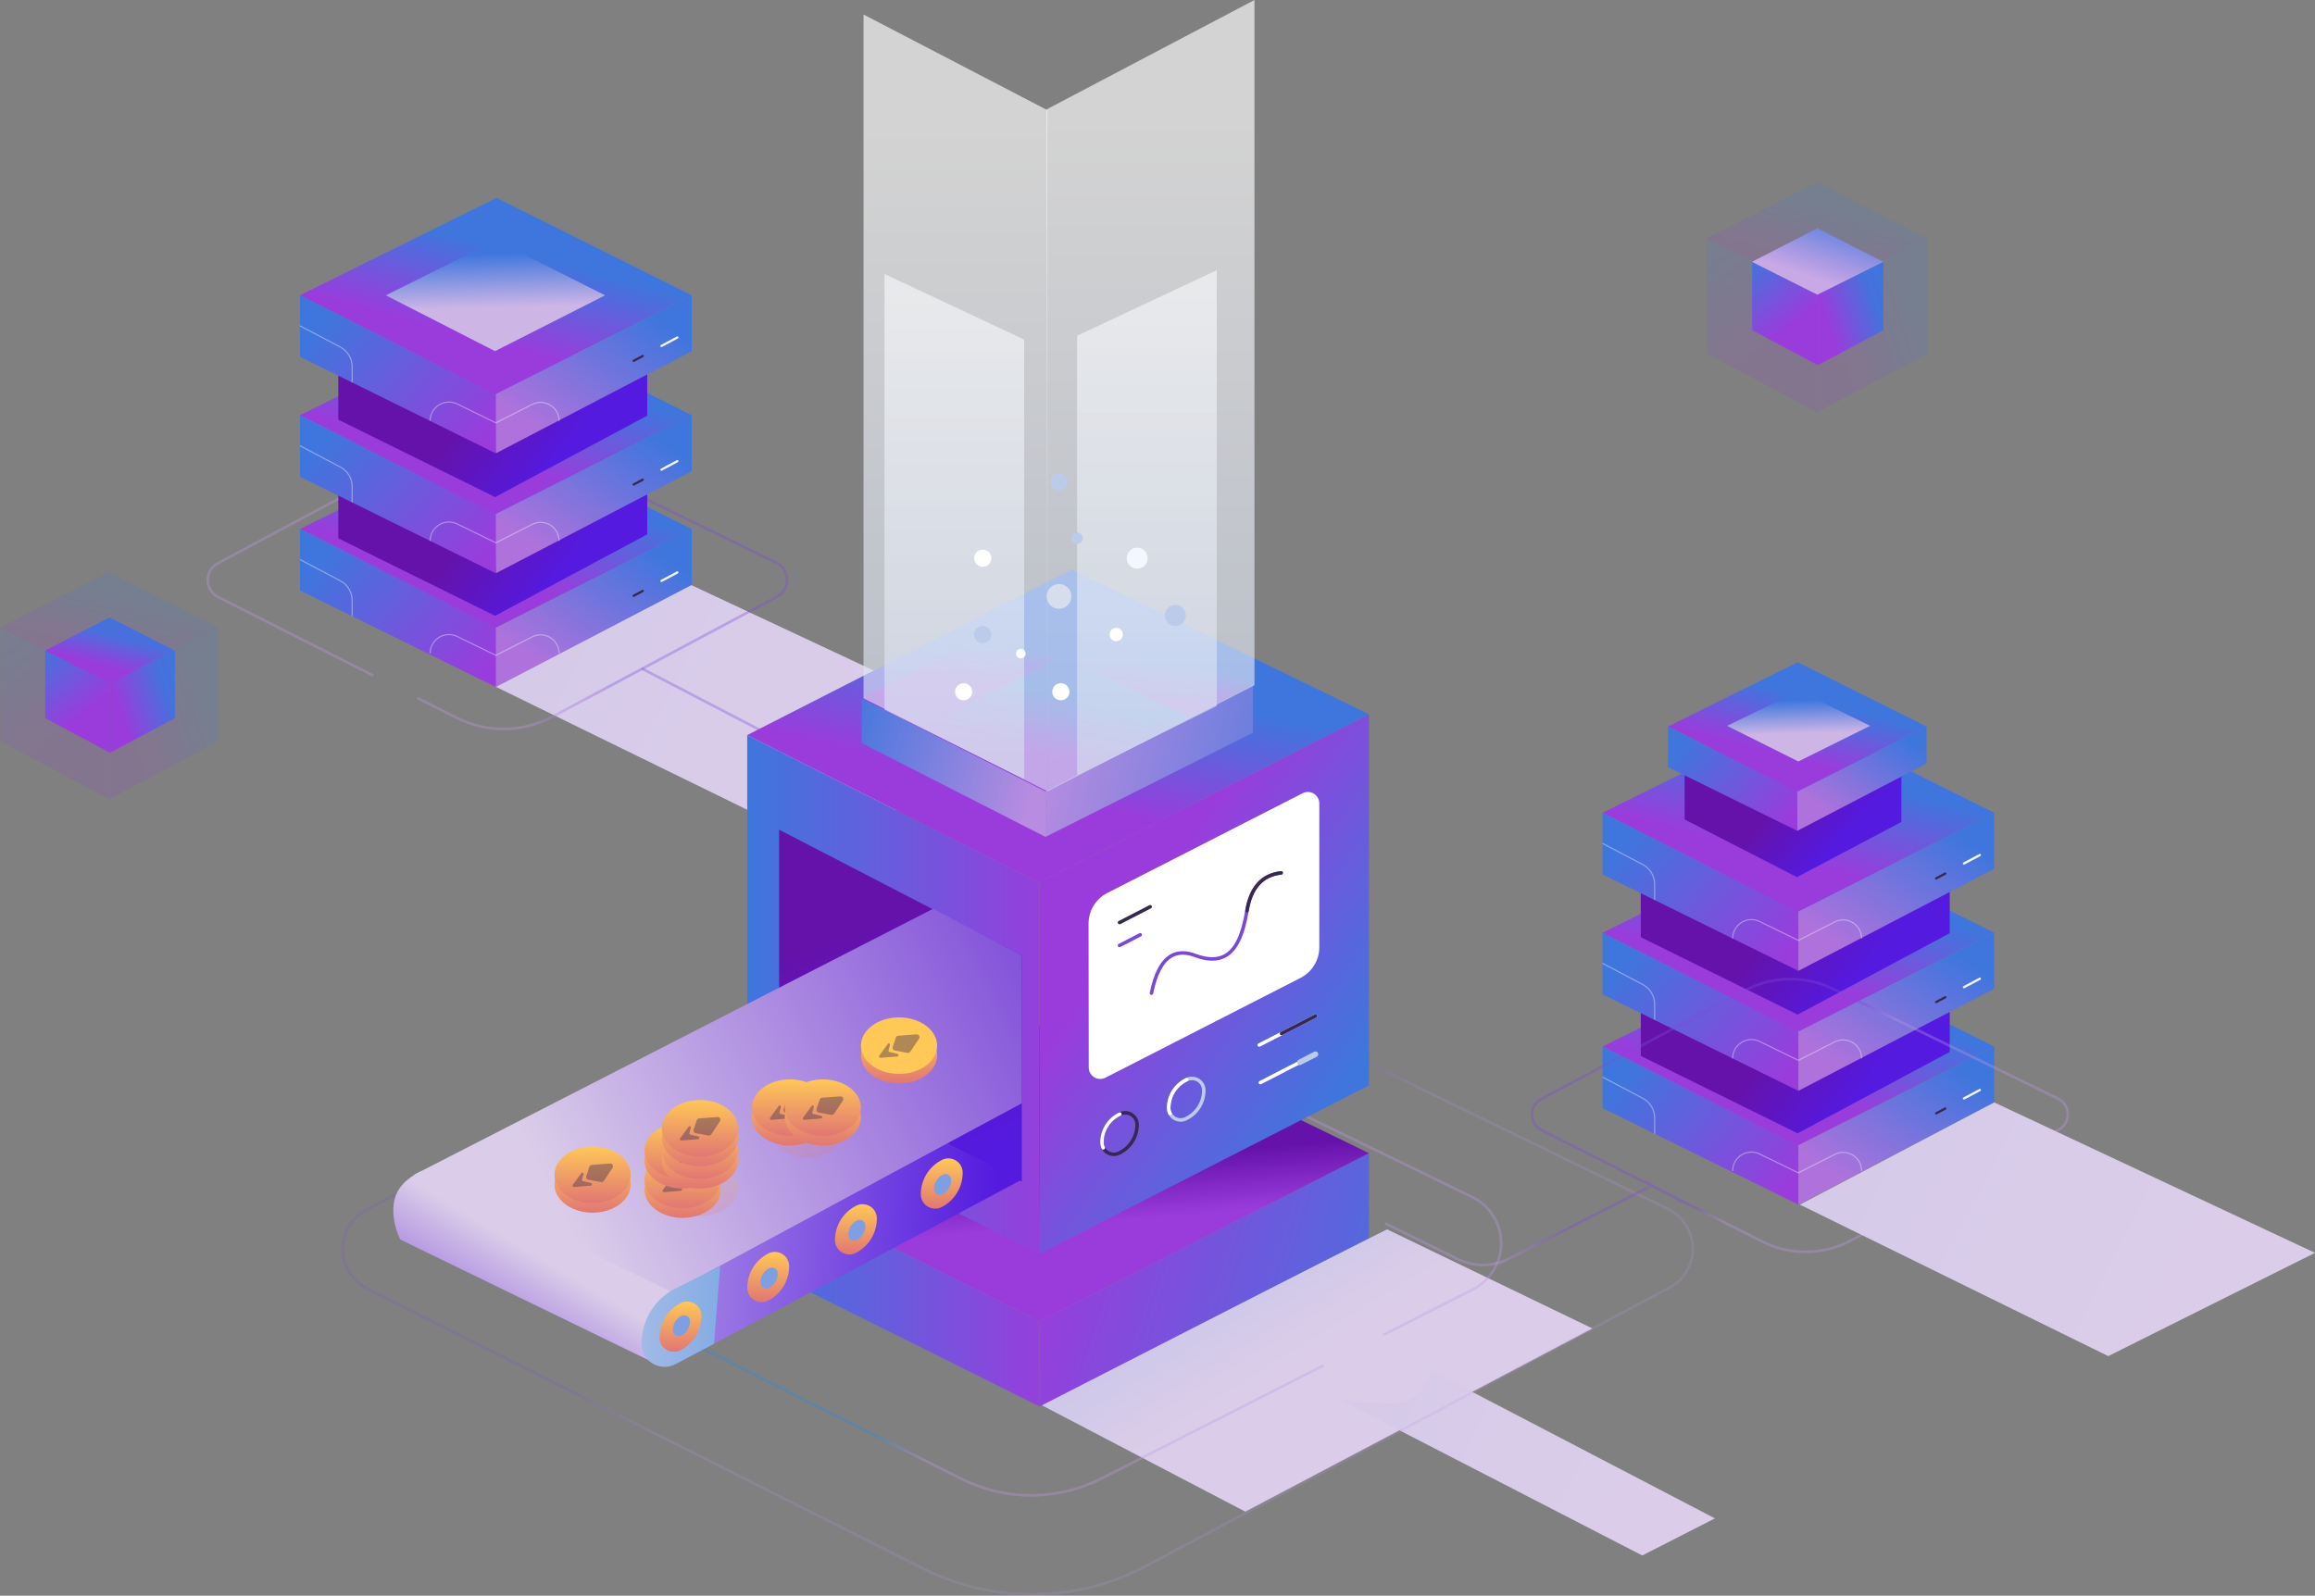 <svg width="541" height="373" viewBox="0 0 541 373" fill="none" xmlns="http://www.w3.org/2000/svg">
<rect x="0" y="0" width="541" height="373" fill="#808080" stroke="none"/>
<g clip-path="url(#clip0_1690_86527)">
<path d="M115.562 160.391L192.37 197.972L240.686 173.838L160.984 136.504L115.562 160.391Z" fill="url(#paint0_linear_1690_86527)"/>
<g opacity="0.34">
<path d="M117.663 170.708C113.862 170.708 110.061 169.827 106.579 168.064L97.682 163.558C97.531 163.482 97.47 163.296 97.548 163.145C97.623 162.994 97.809 162.933 97.96 163.01L106.856 167.516C113.813 171.039 122.073 170.947 128.95 167.269L181.422 139.215C182.196 138.801 182.808 138.163 183.192 137.37C184.184 135.317 183.331 132.834 181.292 131.835L124.384 104C117.498 100.633 109.351 100.78 102.59 104.393L51.047 131.939C50.289 132.344 49.687 132.965 49.301 133.733C48.281 135.772 49.099 138.267 51.126 139.293L87.186 157.553C87.337 157.628 87.398 157.814 87.32 157.965C87.245 158.117 87.059 158.178 86.908 158.1L50.849 139.841C48.522 138.662 47.58 135.799 48.752 133.459C49.195 132.575 49.887 131.864 50.757 131.398L102.3 103.851C109.235 100.145 117.59 99.995 124.651 103.449L181.559 131.283C183.903 132.43 184.883 135.28 183.743 137.636C183.302 138.547 182.6 139.279 181.71 139.755L129.238 167.808C125.629 169.737 121.648 170.706 117.666 170.706L117.663 170.708Z" fill="url(#paint1_linear_1690_86527)"/>
</g>
<path d="M70.106 123.653L116.035 100.876L161.652 123.653L115.692 146.839L70.106 123.653Z" fill="url(#paint2_linear_1690_86527)"/>
<path d="M115.691 146.839L115.879 160.603L161.651 136.737V123.653L115.691 146.839Z" fill="url(#paint3_linear_1690_86527)"/>
<path d="M70.106 123.653V138.036L115.88 160.603V146.839L70.106 123.653Z" fill="url(#paint4_linear_1690_86527)"/>
<g opacity="0.4">
<path d="M82.429 144.027H82.164V140.361C82.164 138.473 81.127 136.755 79.459 135.874L70.044 130.911L70.166 130.676L79.581 135.639C81.337 136.565 82.427 138.373 82.427 140.359V144.025L82.429 144.027Z" fill="#F5F5FF"/>
</g>
<path d="M79.059 125.844L115.7 143.948L151.255 124.912V114.753L115.906 133.278L79.059 115.059V125.844Z" fill="url(#paint5_linear_1690_86527)"/>
<path d="M70.106 97.059L116.035 74.282L161.652 97.059L115.692 120.245L70.106 97.059Z" fill="url(#paint6_linear_1690_86527)"/>
<path d="M115.691 120.246L115.879 134.01L161.651 110.143V97.06L115.691 120.246Z" fill="url(#paint7_linear_1690_86527)"/>
<path d="M154.581 110.039C154.487 110.039 154.395 109.988 154.348 109.898C154.279 109.77 154.327 109.608 154.458 109.541L158.165 107.565C158.294 107.495 158.455 107.544 158.523 107.673C158.592 107.802 158.543 107.963 158.412 108.031L154.705 110.007C154.666 110.027 154.623 110.037 154.581 110.037V110.039Z" fill="#F5F5FF"/>
<path d="M148.079 113.524C147.985 113.524 147.893 113.473 147.844 113.383C147.775 113.254 147.824 113.092 147.954 113.025L150.081 111.891C150.21 111.822 150.371 111.871 150.439 111.999C150.508 112.128 150.459 112.289 150.328 112.357L148.201 113.491C148.162 113.511 148.12 113.522 148.077 113.522L148.079 113.524Z" fill="#362850"/>
<path d="M154.581 136.055C154.487 136.055 154.395 136.004 154.348 135.914C154.279 135.785 154.327 135.624 154.458 135.556L158.165 133.58C158.294 133.511 158.455 133.56 158.523 133.691C158.592 133.819 158.543 133.981 158.412 134.048L154.705 136.024C154.666 136.045 154.623 136.055 154.581 136.055Z" fill="#F5F5FF"/>
<path d="M148.079 139.539C147.985 139.539 147.893 139.488 147.844 139.398C147.775 139.269 147.824 139.108 147.954 139.041L150.081 137.907C150.21 137.837 150.371 137.886 150.439 138.017C150.508 138.146 150.459 138.307 150.328 138.374L148.201 139.509C148.162 139.529 148.12 139.539 148.077 139.539H148.079Z" fill="#362850"/>
<path d="M70.106 97.06V111.443L115.88 134.01V120.246L70.106 97.06Z" fill="url(#paint8_linear_1690_86527)"/>
<path d="M79.059 98.093L115.7 116.197L151.255 97.162V87.002L115.906 105.527L79.059 87.311V98.093Z" fill="url(#paint9_linear_1690_86527)"/>
<path d="M70.106 69.02L116.035 46.243L161.652 69.02L115.692 92.204L70.106 69.02Z" fill="url(#paint10_linear_1690_86527)"/>
<path d="M90.16 69.029L115.874 56.207L141.411 69.029L115.682 82.082L90.16 69.029Z" fill="url(#paint11_linear_1690_86527)"/>
<path d="M115.691 92.204L115.879 105.968L161.651 82.102V69.02L115.691 92.204Z" fill="url(#paint12_linear_1690_86527)"/>
<path d="M154.58 81.133C154.486 81.133 154.394 81.082 154.347 80.992C154.278 80.863 154.327 80.702 154.457 80.635L158.164 78.659C158.293 78.589 158.454 78.638 158.522 78.767C158.591 78.896 158.542 79.057 158.411 79.124L154.704 81.1C154.665 81.121 154.623 81.131 154.58 81.131V81.133Z" fill="#F5F5FF"/>
<path d="M148.078 84.617C147.984 84.617 147.892 84.566 147.843 84.476C147.774 84.348 147.823 84.186 147.953 84.119L150.08 82.985C150.209 82.915 150.37 82.964 150.438 83.093C150.507 83.222 150.458 83.383 150.327 83.451L148.2 84.585C148.161 84.605 148.119 84.615 148.076 84.615L148.078 84.617Z" fill="#362850"/>
<path d="M70.106 69.02V83.402L115.88 105.968V92.204L70.106 69.02Z" fill="url(#paint13_linear_1690_86527)"/>
<g opacity="0.4">
<path d="M82.429 89.394H82.164V85.728C82.164 83.84 81.127 82.122 79.459 81.241L70.044 76.278L70.166 76.043L79.581 81.006C81.337 81.932 82.427 83.74 82.427 85.726V89.392L82.429 89.394Z" fill="#F5F5FF"/>
</g>
<g opacity="0.4">
<path d="M115.879 98.989L106.791 94.55C106.211 94.266 105.564 94.117 104.919 94.117C102.565 94.117 100.648 96.034 100.648 98.392H100.383C100.383 95.889 102.418 93.853 104.917 93.853C105.603 93.853 106.291 94.013 106.905 94.313L115.875 98.694L124.316 94.411C126.511 93.298 129.199 94.178 130.312 96.375C130.626 96.998 130.793 97.695 130.793 98.394H130.528C130.528 97.738 130.371 97.08 130.075 96.496C129.03 94.43 126.498 93.602 124.435 94.648L115.875 98.993L115.879 98.989Z" fill="#F5F5FF"/>
</g>
<g opacity="0.4">
<path d="M115.879 127.029L106.791 122.591C106.211 122.307 105.564 122.158 104.919 122.158C102.565 122.158 100.648 124.075 100.648 126.433H100.383C100.383 123.93 102.418 121.895 104.917 121.895C105.603 121.895 106.291 122.054 106.905 122.354L115.875 126.735L124.316 122.45C125.38 121.911 126.588 121.819 127.719 122.189C128.852 122.559 129.773 123.349 130.31 124.414C130.624 125.037 130.791 125.734 130.791 126.433H130.526C130.526 125.777 130.369 125.119 130.073 124.535C129.567 123.533 128.701 122.792 127.635 122.442C126.57 122.093 125.433 122.181 124.432 122.687L115.873 127.032L115.879 127.029Z" fill="#F5F5FF"/>
</g>
<g opacity="0.4">
<path d="M115.879 153.333L106.791 148.895C106.211 148.611 105.564 148.462 104.919 148.462C102.565 148.462 100.648 150.378 100.648 152.737H100.383C100.383 150.233 102.418 148.198 104.917 148.198C105.603 148.198 106.291 148.358 106.905 148.658L115.875 153.039L124.316 148.754C125.38 148.215 126.588 148.123 127.719 148.492C128.852 148.862 129.773 149.653 130.31 150.718C130.624 151.341 130.791 152.038 130.791 152.737H130.526C130.526 152.081 130.369 151.423 130.073 150.838C129.567 149.837 128.701 149.095 127.635 148.746C126.57 148.396 125.433 148.484 124.432 148.991L115.873 153.335L115.879 153.333Z" fill="#F5F5FF"/>
</g>
<g opacity="0.4">
<path d="M82.429 117.433H82.164V113.768C82.164 111.879 81.127 110.161 79.459 109.28L70.044 104.317L70.166 104.082L79.581 109.045C81.337 109.971 82.427 111.779 82.427 113.765V117.431L82.429 117.433Z" fill="#F5F5FF"/>
</g>
<g opacity="0.34">
<path d="M184.335 172.306C181.598 172.306 178.862 171.658 176.378 170.363L150.064 156.66C149.915 156.583 149.856 156.397 149.934 156.247C150.011 156.098 150.197 156.039 150.346 156.117L176.66 169.819C181.385 172.282 187.048 172.318 191.809 169.922L239.212 146.047C239.363 145.971 239.547 146.033 239.622 146.184C239.698 146.335 239.637 146.519 239.485 146.595L192.082 170.469C189.651 171.693 186.991 172.306 184.333 172.306H184.335Z" fill="url(#paint14_linear_1690_86527)"/>
</g>
<path d="M242.885 328.183L291.019 353.359L372.156 310.543L324.155 287.369L242.885 328.183Z" fill="url(#paint15_linear_1690_86527)"/>
<path d="M313.438 327.331L383.79 363.599L400.768 354.931L334.466 320.357C333.445 325.065 329.142 328.32 324.339 328.018L313.438 327.331Z" fill="url(#paint16_linear_1690_86527)"/>
<path d="M25.72 159.389V175.953L40.877 167.865V152.074L25.72 159.389Z" fill="url(#paint17_linear_1690_86527)"/>
<path d="M25.72 159.389V175.953L10.56 167.865V152.074L25.72 159.389Z" fill="url(#paint18_linear_1690_86527)"/>
<path d="M10.516 152.074L25.62 144.332L40.832 152.074L25.62 159.674L10.516 152.074Z" fill="url(#paint19_linear_1690_86527)"/>
<g opacity="0.16">
<path d="M25.544 158.993V186.821L51.01 173.233V146.704L25.544 158.993Z" fill="url(#paint20_linear_1690_86527)"/>
<path d="M25.544 158.993V186.821L0.075 173.233V146.704L25.544 158.993Z" fill="url(#paint21_linear_1690_86527)"/>
<path d="M0 146.704L25.379 133.698L50.935 146.704L25.379 159.469L0 146.704Z" fill="url(#paint22_linear_1690_86527)"/>
</g>
<path d="M424.81 68.601V85.365L440.151 77.179V61.198L424.81 68.601Z" fill="url(#paint23_linear_1690_86527)"/>
<path d="M424.81 68.601V85.365L409.469 77.179V61.198L424.81 68.601Z" fill="url(#paint24_linear_1690_86527)"/>
<path d="M409.422 61.199L424.71 53.364L440.104 61.199L424.71 68.89L409.422 61.199Z" fill="url(#paint25_linear_1690_86527)"/>
<g opacity="0.16">
<path d="M424.633 68.201V96.364L450.405 82.612V55.765L424.633 68.201Z" fill="url(#paint26_linear_1690_86527)"/>
<path d="M424.632 68.201V96.364L398.859 82.612V55.765L424.632 68.201Z" fill="url(#paint27_linear_1690_86527)"/>
<path d="M398.782 55.765L424.465 42.602L450.327 55.765L424.465 68.683L398.782 55.765Z" fill="url(#paint28_linear_1690_86527)"/>
</g>
<g opacity="0.34">
<path d="M240.967 349.859C235.351 349.859 229.733 348.57 224.607 345.989L151.611 309.233C148.667 307.75 146.474 305.21 145.44 302.077C144.405 298.945 144.652 295.598 146.132 292.649C147.322 290.279 149.2 288.393 151.562 287.19L237.251 243.584C242.236 241.047 247.828 239.68 253.421 239.628C259.023 239.577 264.628 240.844 269.66 243.292L344.173 279.533C350.293 282.51 352.853 289.915 349.879 296.039C348.711 298.444 346.758 300.437 344.377 301.648L323.655 312.204C323.504 312.282 323.32 312.221 323.243 312.069C323.165 311.918 323.227 311.734 323.378 311.657L344.1 301.101C346.362 299.948 348.219 298.054 349.328 295.77C352.153 289.948 349.722 282.911 343.906 280.083L269.393 243.842C264.447 241.437 258.927 240.186 253.427 240.241C247.928 240.29 242.43 241.635 237.529 244.13L151.839 287.735C149.594 288.877 147.81 290.671 146.679 292.923C145.27 295.725 145.037 298.906 146.021 301.883C147.005 304.86 149.087 307.276 151.886 308.684L224.882 345.439C235.012 350.54 247.095 350.513 257.2 345.364L308.896 319.031C309.047 318.954 309.231 319.015 309.308 319.166C309.386 319.317 309.325 319.501 309.174 319.579L257.477 345.911C252.313 348.543 246.64 349.859 240.967 349.859Z" fill="url(#paint29_linear_1690_86527)"/>
</g>
<g opacity="0.18">
<path d="M241.177 373C232.382 373 223.584 370.973 215.52 366.911L169.673 343.809C169.673 343.809 169.671 343.809 169.669 343.809L85.612 301.456C80.386 298.822 78.275 292.424 80.905 287.193C81.899 285.217 83.454 283.626 85.404 282.59L205.552 218.694C213.454 214.491 222.359 212.186 231.306 212.026C240.254 211.867 249.234 213.851 257.281 217.768L389.937 282.33C392.487 283.57 394.4 285.73 395.326 288.413C396.253 291.094 396.08 293.977 394.84 296.527C393.852 298.563 392.274 300.199 390.278 301.262L267.962 366.332C259.608 370.777 250.393 373.004 241.177 373.004V373ZM147.94 332.174L215.796 366.363C232.131 374.594 251.524 374.379 267.674 365.787L389.99 300.716C391.872 299.715 393.358 298.172 394.289 296.256C396.7 291.292 394.628 285.291 389.67 282.878L257.014 218.316C249.052 214.442 240.172 212.48 231.317 212.635C222.467 212.795 213.657 215.075 205.84 219.231L85.692 283.127C83.855 284.104 82.389 285.604 81.452 287.465C78.974 292.394 80.962 298.424 85.888 300.904L147.646 332.022L147.94 332.17V332.174Z" fill="url(#paint30_linear_1690_86527)"/>
</g>
<path d="M174.615 274.433L242.886 308.898L242.963 328.765L174.615 294.735V274.433Z" fill="url(#paint31_linear_1690_86527)"/>
<path d="M242.885 308.898L319.909 269.563V289.4L242.962 328.766L242.885 308.898Z" fill="url(#paint32_linear_1690_86527)"/>
<path d="M174.615 274.432L250.498 235.717L319.909 269.563L242.886 308.897L174.615 274.432Z" fill="url(#paint33_linear_1690_86527)"/>
<path d="M174.615 171.832L242.886 206.297L242.963 293.079L174.615 259.049V171.832Z" fill="url(#paint34_linear_1690_86527)"/>
<path d="M242.886 206.296L319.91 166.962V253.713L299.859 263.97L242.963 293.078L242.886 206.296Z" fill="url(#paint35_linear_1690_86527)"/>
<path d="M258.769 208.741L304.423 185.418C305.738 184.746 307.348 185.269 308.02 186.585C308.212 186.961 308.312 187.378 308.312 187.801V221.43C308.312 224.446 306.624 227.207 303.941 228.58L258.326 251.923C257.012 252.596 255.401 252.074 254.727 250.759C254.536 250.383 254.436 249.966 254.433 249.543L254.391 215.901C254.387 212.879 256.077 210.112 258.765 208.739L258.769 208.741Z" fill="url(#paint36_linear_1690_86527)"/>
<path d="M260.305 270.236C259.145 270.236 258.025 269.601 257.463 268.497C257.239 268.054 257.118 267.557 257.116 267.061C257.106 264.118 258.729 261.464 261.352 260.134L261.524 260.048C263.087 259.255 265.004 259.885 265.794 261.448C266.019 261.891 266.137 262.388 266.137 262.886C266.137 265.825 264.512 268.479 261.897 269.813L261.746 269.891C261.285 270.126 260.791 270.238 260.305 270.238V270.236ZM262.955 260.522C262.595 260.522 262.232 260.604 261.891 260.777L261.72 260.865C259.374 262.055 257.923 264.429 257.933 267.059C257.933 267.429 258.023 267.798 258.192 268.127C258.784 269.292 260.213 269.756 261.377 269.161L261.528 269.084C263.867 267.89 265.321 265.514 265.321 262.886C265.321 262.516 265.233 262.147 265.065 261.818C264.649 260.996 263.818 260.522 262.955 260.522Z" fill="#362850"/>
<path d="M257.827 268.722C257.678 268.722 257.535 268.641 257.463 268.5C257.239 268.056 257.118 267.56 257.116 267.063C257.106 264.121 258.729 261.466 261.352 260.136L261.524 260.05C261.724 259.948 261.971 260.028 262.073 260.23C262.175 260.43 262.095 260.678 261.893 260.78L261.722 260.868C259.376 262.057 257.925 264.431 257.933 267.061C257.933 267.431 258.023 267.801 258.192 268.13C258.294 268.33 258.215 268.577 258.014 268.679C257.955 268.71 257.892 268.724 257.829 268.724L257.827 268.722Z" fill="white"/>
<path d="M275.901 262.209C275.57 262.209 275.237 262.156 274.915 262.052C274.106 261.788 273.447 261.226 273.061 260.468C272.836 260.025 272.716 259.528 272.714 259.032C272.704 256.089 274.327 253.435 276.95 252.105L277.121 252.017C277.879 251.633 278.74 251.567 279.546 251.831C280.353 252.095 281.008 252.658 281.392 253.417C281.616 253.86 281.735 254.357 281.735 254.855C281.735 257.793 280.11 260.448 277.495 261.782L277.344 261.86C276.889 262.093 276.397 262.209 275.901 262.209ZM277.317 252.834C274.972 254.023 273.52 256.396 273.53 259.028C273.53 259.397 273.62 259.767 273.79 260.096C274.384 261.261 275.811 261.725 276.974 261.13L277.125 261.053C279.465 259.859 280.918 257.483 280.918 254.855C280.918 254.485 280.83 254.117 280.663 253.786C280.075 252.624 278.65 252.156 277.489 252.746L277.317 252.834Z" fill="#BBCBE9"/>
<path d="M273.424 260.691C273.275 260.691 273.132 260.609 273.061 260.468C272.836 260.025 272.716 259.528 272.714 259.032C272.704 256.089 274.327 253.435 276.95 252.105L277.121 252.017C277.321 251.915 277.568 251.996 277.67 252.197C277.772 252.399 277.691 252.644 277.491 252.746L277.319 252.832C274.974 254.021 273.522 256.394 273.533 259.025C273.533 259.395 273.622 259.765 273.792 260.094C273.894 260.294 273.814 260.542 273.614 260.644C273.555 260.674 273.492 260.689 273.428 260.689L273.424 260.691Z" fill="white"/>
<path d="M261.617 216.063C261.468 216.063 261.327 215.981 261.254 215.842C261.15 215.642 261.229 215.394 261.429 215.292L268.605 211.594C268.805 211.492 269.052 211.569 269.154 211.77C269.258 211.97 269.178 212.217 268.978 212.319L261.803 216.018C261.744 216.048 261.678 216.063 261.617 216.063Z" fill="#362850"/>
<path d="M261.617 221.416C261.468 221.416 261.327 221.334 261.254 221.195C261.15 220.995 261.229 220.748 261.429 220.645L266.276 218.146C266.476 218.042 266.723 218.122 266.825 218.322C266.929 218.522 266.849 218.77 266.649 218.872L261.803 221.371C261.744 221.402 261.678 221.416 261.617 221.416Z" fill="#7A47D7"/>
<path d="M269.094 232.557C269.068 232.557 269.041 232.555 269.013 232.549C268.792 232.504 268.649 232.289 268.692 232.066C269.641 227.361 271.283 224.328 273.575 223.055C275.212 222.144 277.191 222.111 279.452 222.957C282.249 224.001 284.454 224.022 286.193 223.016C288.541 221.66 290.068 218.419 291.005 212.82C291.94 207.229 294.749 204.14 299.356 203.637C299.578 203.613 299.783 203.774 299.805 203.999C299.83 204.224 299.668 204.424 299.444 204.448C295.185 204.912 292.689 207.693 291.811 212.953C290.833 218.811 289.178 222.234 286.603 223.721C284.64 224.855 282.208 224.855 279.169 223.721C277.139 222.963 275.392 222.98 273.973 223.768C271.899 224.921 270.393 227.767 269.494 232.228C269.456 232.422 269.284 232.557 269.094 232.557Z" fill="#7A47D7"/>
<path d="M291.407 213.296C291.384 213.296 291.362 213.296 291.339 213.29C291.117 213.253 290.968 213.043 291.005 212.82C291.94 207.229 294.749 204.14 299.356 203.637C299.578 203.613 299.783 203.774 299.805 203.999C299.83 204.224 299.668 204.424 299.444 204.448C295.185 204.912 292.689 207.693 291.811 212.953C291.778 213.153 291.605 213.294 291.409 213.294L291.407 213.296Z" fill="#362850"/>
<path d="M174.615 171.832L250.498 133.116L319.909 166.962L242.886 206.297L174.615 171.832Z" fill="url(#paint37_linear_1690_86527)"/>
<path d="M201.354 163.245L249.116 138.821L292.804 160.174L244.325 184.991L201.354 163.245Z" fill="url(#paint38_linear_1690_86527)"/>
<path d="M215.668 170.054L248.479 153.274L278.49 167.944L245.187 184.991L215.668 170.054Z" fill="url(#paint39_linear_1690_86527)"/>
<path d="M244.325 184.991V195.633L292.804 171.27V160.175L244.325 184.991Z" fill="url(#paint40_linear_1690_86527)"/>
<path d="M201.354 163.245V173.697L244.325 195.632V184.99L201.354 163.245Z" fill="url(#paint41_linear_1690_86527)"/>
<path opacity="0.65" d="M244.769 184.991V25.748L201.8 3.388V163.245L244.769 184.991Z" fill="url(#paint42_linear_1690_86527)"/>
<path opacity="0.65" d="M244.77 184.991L244.584 25.57L293.161 0V160.174L244.77 184.991Z" fill="url(#paint43_linear_1690_86527)"/>
<path opacity="0.62" d="M239.339 79.37L206.701 64.055V165.922L239.339 182.116V79.37Z" fill="url(#paint44_linear_1690_86527)"/>
<path opacity="0.62" d="M251.714 78.477L284.352 63.162V165.031L251.714 181.225V78.477Z" fill="url(#paint45_linear_1690_86527)"/>
<path d="M294.255 244.7C294.106 244.7 293.963 244.618 293.892 244.477C293.787 244.277 293.867 244.03 294.067 243.927L307.232 237.145C307.432 237.041 307.679 237.121 307.781 237.321C307.885 237.521 307.806 237.769 307.606 237.871L294.441 244.653C294.381 244.683 294.316 244.698 294.255 244.698V244.7Z" fill="white"/>
<path d="M299.487 242.005C299.338 242.005 299.195 241.923 299.124 241.782C299.02 241.582 299.099 241.334 299.299 241.232L307.234 237.145C307.434 237.041 307.681 237.121 307.784 237.321C307.888 237.521 307.808 237.769 307.608 237.871L299.673 241.958C299.614 241.988 299.549 242.003 299.487 242.003V242.005Z" fill="#362850"/>
<path d="M294.543 253.473C294.394 253.473 294.251 253.392 294.18 253.251C294.075 253.05 294.155 252.803 294.355 252.701L307.234 246.068C307.434 245.964 307.681 246.044 307.783 246.244C307.888 246.444 307.808 246.692 307.608 246.794L294.729 253.426C294.67 253.457 294.604 253.471 294.543 253.471V253.473Z" fill="white"/>
<path d="M303.758 248.972C303.521 248.972 303.293 248.844 303.176 248.617C303.011 248.296 303.137 247.902 303.458 247.736L307.122 245.85C307.443 245.685 307.837 245.811 308.002 246.132C308.167 246.453 308.041 246.847 307.72 247.013L304.056 248.899C303.96 248.948 303.858 248.972 303.758 248.972Z" fill="#BBCBE9"/>
<path d="M182.072 247.374L238.79 276.216V223.306L182.072 193.938V247.374Z" fill="url(#paint46_linear_1690_86527)"/>
<path d="M181.963 248.56L238.79 275.738L166.851 314.135L109.479 285.283L181.963 248.56Z" fill="url(#paint47_linear_1690_86527)"/>
<path d="M218.072 212.425L238.79 223.306V257.894L155.026 303.003L96.679 274.655L218.072 212.425Z" fill="url(#paint48_linear_1690_86527)"/>
<path d="M93.504 289.735L152.135 318.222C150.138 312.533 150.771 308.052 154.031 304.777C154.378 304.427 155.513 303.585 157.432 302.251L98.495 273.699C94.87 275.493 92.761 277.78 92.165 280.559C91.571 283.34 92.016 286.397 93.502 289.733L93.504 289.735Z" fill="url(#paint49_linear_1690_86527)"/>
<path d="M168.29 296.004L157.961 301.114C153.029 303.554 149.907 308.585 149.907 314.092C149.907 317.085 152.332 319.513 155.323 319.513C156.205 319.513 157.073 319.298 157.852 318.885L166.853 314.131L168.292 296.002L168.29 296.004Z" fill="url(#paint50_linear_1690_86527)"/>
<path d="M158.992 304.638L159.048 304.609C160.687 303.761 162.7 304.405 163.547 306.046C163.792 306.52 163.918 307.045 163.918 307.58C163.918 310.952 162.042 314.043 159.054 315.6L159.021 315.617C157.382 316.471 155.361 315.831 154.51 314.19C154.263 313.716 154.134 313.191 154.132 312.656C154.122 309.282 155.998 306.187 158.992 304.64V304.638Z" fill="url(#paint51_linear_1690_86527)"/>
<path d="M159.24 307.606C159.909 307.255 160.736 307.512 161.087 308.181C161.191 308.377 161.244 308.595 161.244 308.818V308.861C161.244 310.253 160.475 311.532 159.246 312.184C158.578 312.537 157.752 312.282 157.399 311.616C157.294 311.419 157.241 311.201 157.239 310.98V310.931C157.235 309.537 158.005 308.256 159.238 307.606H159.24Z" fill="#7E9FE2"/>
<path d="M179.492 293.039L179.548 293.011C181.187 292.163 183.2 292.806 184.047 294.447C184.292 294.921 184.418 295.446 184.418 295.982C184.418 299.353 182.542 302.445 179.554 304.002L179.521 304.018C177.882 304.872 175.861 304.233 175.01 302.592C174.763 302.118 174.634 301.593 174.632 301.057C174.622 297.684 176.498 294.588 179.492 293.041V293.039Z" fill="url(#paint52_linear_1690_86527)"/>
<path d="M199.991 281.887L200.047 281.858C201.686 281.01 203.699 281.654 204.546 283.295C204.791 283.769 204.917 284.294 204.917 284.829C204.917 288.201 203.041 291.292 200.053 292.849L200.02 292.866C198.381 293.72 196.36 293.08 195.509 291.439C195.262 290.965 195.133 290.44 195.131 289.905C195.121 286.531 196.997 283.436 199.989 281.889L199.991 281.887Z" fill="url(#paint53_linear_1690_86527)"/>
<path d="M220.046 271.18L220.101 271.151C221.74 270.303 223.753 270.947 224.6 272.588C224.845 273.062 224.972 273.587 224.972 274.122C224.972 277.494 223.096 280.585 220.107 282.142L220.075 282.159C218.436 283.013 216.415 282.373 215.563 280.732C215.316 280.258 215.188 279.733 215.186 279.198C215.175 275.824 217.051 272.729 220.046 271.182V271.18Z" fill="url(#paint54_linear_1690_86527)"/>
<path d="M179.739 296.454C180.408 296.103 181.235 296.36 181.586 297.028C181.69 297.225 181.744 297.443 181.744 297.666V297.709C181.744 299.1 180.974 300.379 179.745 301.031C179.077 301.385 178.251 301.129 177.898 300.463C177.793 300.267 177.74 300.048 177.738 299.828V299.779C177.734 298.385 178.504 297.104 179.737 296.454H179.739Z" fill="#7E9FE2"/>
<path d="M200.241 285.302C200.91 284.95 201.737 285.208 202.088 285.876C202.192 286.072 202.245 286.291 202.245 286.514V286.556C202.245 287.948 201.476 289.227 200.247 289.879C199.579 290.232 198.753 289.977 198.399 289.311C198.295 289.115 198.242 288.896 198.24 288.675V288.626C198.236 287.233 199.006 285.952 200.239 285.302H200.241Z" fill="#7E9FE2"/>
<path d="M220.296 274.596C220.965 274.244 221.792 274.502 222.143 275.17C222.247 275.366 222.3 275.585 222.3 275.807V275.85C222.3 277.242 221.531 278.521 220.302 279.173C219.634 279.526 218.807 279.271 218.454 278.605C218.35 278.409 218.297 278.19 218.295 277.969V277.92C218.291 276.527 219.06 275.246 220.293 274.596H220.296Z" fill="#7E9FE2"/>
<path d="M231.639 130.81C231.816 129.716 231.074 128.685 229.981 128.508C228.889 128.33 227.859 129.073 227.682 130.167C227.504 131.261 228.246 132.291 229.339 132.469C230.432 132.647 231.462 131.904 231.639 130.81Z" fill="white"/>
<path d="M231.595 148.778C231.849 147.699 231.182 146.618 230.104 146.364C229.027 146.109 227.947 146.777 227.693 147.856C227.439 148.934 228.106 150.015 229.183 150.27C230.261 150.524 231.341 149.856 231.595 148.778Z" fill="#BCCBE9"/>
<path d="M225.196 163.713C226.303 163.713 227.201 162.815 227.201 161.707C227.201 160.599 226.303 159.7 225.196 159.7C224.089 159.7 223.191 160.599 223.191 161.707C223.191 162.815 224.089 163.713 225.196 163.713Z" fill="white"/>
<path d="M249.866 162.158C250.12 161.08 249.452 159.999 248.375 159.745C247.297 159.49 246.218 160.158 245.963 161.237C245.709 162.315 246.376 163.396 247.454 163.65C248.532 163.905 249.611 163.237 249.866 162.158Z" fill="white"/>
<path d="M265.752 132.935C267.107 132.935 268.204 131.836 268.204 130.48C268.204 129.125 267.107 128.026 265.752 128.026C264.398 128.026 263.301 129.125 263.301 130.48C263.301 131.836 264.398 132.935 265.752 132.935Z" fill="#F4F7FF"/>
<path d="M274.666 146.318C276.02 146.318 277.117 145.22 277.117 143.864C277.117 142.509 276.02 141.41 274.666 141.41C273.312 141.41 272.214 142.509 272.214 143.864C272.214 145.22 273.312 146.318 274.666 146.318Z" fill="#BCCBE9"/>
<path d="M250.349 139.876C250.605 138.295 249.533 136.806 247.954 136.549C246.374 136.292 244.886 137.366 244.63 138.947C244.374 140.527 245.446 142.017 247.025 142.273C248.604 142.53 250.092 141.456 250.349 139.876Z" fill="#D6DEEE"/>
<path d="M261.952 149.429C262.561 148.819 262.561 147.831 261.952 147.221C261.343 146.612 260.355 146.612 259.746 147.221C259.137 147.831 259.137 148.819 259.746 149.429C260.355 150.039 261.343 150.039 261.952 149.429Z" fill="white"/>
<path d="M238.565 153.901C239.18 153.901 239.679 153.402 239.679 152.786C239.679 152.169 239.18 151.67 238.565 151.67C237.949 151.67 237.45 152.169 237.45 152.786C237.45 153.402 237.949 153.901 238.565 153.901Z" fill="white"/>
<path d="M248.897 114.058C249.68 113.274 249.68 112.003 248.897 111.22C248.114 110.436 246.845 110.436 246.062 111.22C245.279 112.003 245.279 113.274 246.062 114.058C246.845 114.841 248.114 114.841 248.897 114.058Z" fill="#BCCBE9"/>
<path d="M251.714 124.459C252.453 124.459 253.051 125.058 253.051 125.797C253.051 126.537 252.453 127.136 251.714 127.136C250.975 127.136 250.377 126.537 250.377 125.797C250.377 125.058 250.975 124.459 251.714 124.459Z" fill="#BCCBE9"/>
<path d="M374.493 244.632L420.422 221.856L466.039 244.632L420.077 267.818L374.493 244.632Z" fill="url(#paint55_linear_1690_86527)"/>
<path d="M420.077 267.818L420.265 281.582L466.039 257.715V244.632L420.077 267.818Z" fill="url(#paint56_linear_1690_86527)"/>
<path d="M374.493 244.632V259.015L420.265 281.582V267.818L374.493 244.632Z" fill="url(#paint57_linear_1690_86527)"/>
<g opacity="0.4">
<path d="M386.815 265.008H386.549V261.342C386.549 259.454 385.512 257.735 383.845 256.855L374.43 251.891L374.552 251.656L383.967 256.62C385.723 257.545 386.813 259.354 386.813 261.34V265.005L386.815 265.008Z" fill="#F5F5FF"/>
</g>
<path d="M383.444 246.823L420.085 264.927L455.642 245.891V235.731L420.292 254.257L383.444 236.04V246.823Z" fill="url(#paint58_linear_1690_86527)"/>
<path d="M374.493 218.04L420.422 195.263L466.039 218.04L420.077 241.224L374.493 218.04Z" fill="url(#paint59_linear_1690_86527)"/>
<path d="M420.077 241.224L420.265 254.988L466.039 231.122V218.04L420.077 241.224Z" fill="url(#paint60_linear_1690_86527)"/>
<path d="M458.968 231.02C458.875 231.02 458.783 230.969 458.734 230.879C458.664 230.75 458.713 230.589 458.844 230.521L462.551 228.545C462.68 228.476 462.841 228.525 462.908 228.656C462.978 228.784 462.929 228.946 462.798 229.013L459.091 230.989C459.052 231.009 459.009 231.02 458.966 231.02H458.968Z" fill="#F5F5FF"/>
<path d="M452.466 234.504C452.372 234.504 452.281 234.453 452.234 234.363C452.164 234.234 452.213 234.073 452.344 234.005L454.471 232.871C454.6 232.802 454.761 232.851 454.828 232.982C454.898 233.11 454.849 233.272 454.718 233.339L452.591 234.473C452.552 234.494 452.509 234.504 452.466 234.504Z" fill="#362850"/>
<path d="M458.968 257.035C458.875 257.035 458.783 256.984 458.734 256.894C458.664 256.766 458.713 256.604 458.844 256.537L462.551 254.561C462.68 254.491 462.841 254.54 462.908 254.671C462.978 254.8 462.929 254.961 462.798 255.029L459.091 257.005C459.052 257.025 459.009 257.035 458.966 257.035H458.968Z" fill="#F5F5FF"/>
<path d="M452.466 260.52C452.372 260.52 452.281 260.469 452.234 260.379C452.164 260.25 452.213 260.089 452.344 260.021L454.471 258.887C454.6 258.818 454.761 258.867 454.828 258.997C454.898 259.126 454.849 259.288 454.718 259.355L452.591 260.489C452.552 260.509 452.509 260.52 452.466 260.52Z" fill="#362850"/>
<path d="M374.493 218.04V232.421L420.265 254.988V241.224L374.493 218.04Z" fill="url(#paint61_linear_1690_86527)"/>
<path d="M383.444 219.074L420.085 237.176L455.642 218.14V207.98L420.292 226.506L383.444 208.289V219.074Z" fill="url(#paint62_linear_1690_86527)"/>
<path d="M374.493 189.999L420.422 167.224L466.039 189.999L420.077 213.185L374.493 189.999Z" fill="url(#paint63_linear_1690_86527)"/>
<path d="M420.077 213.185L420.265 226.949L466.039 203.083V189.999L420.077 213.185Z" fill="url(#paint64_linear_1690_86527)"/>
<path d="M458.968 202.112C458.875 202.112 458.783 202.06 458.734 201.971C458.664 201.842 458.713 201.68 458.844 201.613L462.551 199.637C462.68 199.568 462.841 199.617 462.908 199.747C462.978 199.876 462.929 200.038 462.798 200.105L459.091 202.081C459.052 202.101 459.009 202.112 458.966 202.112H458.968Z" fill="#F5F5FF"/>
<path d="M452.466 205.596C452.372 205.596 452.281 205.545 452.234 205.455C452.164 205.326 452.213 205.165 452.344 205.097L454.471 203.963C454.6 203.894 454.761 203.943 454.828 204.074C454.898 204.202 454.849 204.364 454.718 204.431L452.591 205.565C452.552 205.586 452.509 205.596 452.466 205.596Z" fill="#362850"/>
<path d="M374.493 189.999V204.382L420.265 226.949V213.185L374.493 189.999Z" fill="url(#paint65_linear_1690_86527)"/>
<g opacity="0.4">
<path d="M386.815 210.374H386.549V206.708C386.549 204.82 385.512 203.101 383.845 202.221L374.43 197.257L374.552 197.022L383.967 201.986C385.723 202.911 386.813 204.72 386.813 206.706V210.372L386.815 210.374Z" fill="#F5F5FF"/>
</g>
<g opacity="0.4">
<path d="M420.267 219.969L411.178 215.531C410.599 215.247 409.952 215.098 409.307 215.098C406.953 215.098 405.036 217.014 405.036 219.372H404.771C404.771 216.869 406.806 214.834 409.304 214.834C409.99 214.834 410.678 214.993 411.293 215.294L420.263 219.675L428.704 215.39C429.767 214.85 430.976 214.758 432.107 215.128C433.24 215.498 434.16 216.289 434.697 217.353C435.014 217.977 435.179 218.673 435.179 219.372H434.914C434.914 218.716 434.757 218.058 434.461 217.474C433.954 216.473 433.089 215.731 432.023 215.382C430.958 215.032 429.82 215.12 428.82 215.627L420.261 219.971L420.267 219.969Z" fill="#F5F5FF"/>
</g>
<g opacity="0.4">
<path d="M420.267 248.008L411.178 243.57C410.599 243.286 409.952 243.137 409.307 243.137C406.953 243.137 405.036 245.053 405.036 247.411H404.771C404.771 244.908 406.806 242.873 409.304 242.873C409.99 242.873 410.678 243.032 411.293 243.333L420.263 247.714L428.704 243.429C430.898 242.315 433.587 243.196 434.699 245.393C435.016 246.016 435.181 246.713 435.181 247.411H434.916C434.916 246.755 434.759 246.097 434.463 245.513C433.417 243.447 430.886 242.62 428.822 243.666L420.263 248.01L420.267 248.008Z" fill="#F5F5FF"/>
</g>
<g opacity="0.4">
<path d="M420.267 274.312L411.178 269.874C410.599 269.59 409.952 269.44 409.307 269.44C406.953 269.44 405.036 271.357 405.036 273.715H404.771C404.771 271.212 406.806 269.177 409.304 269.177C409.99 269.177 410.676 269.336 411.293 269.637L420.263 274.017L428.704 269.733C430.898 268.619 433.587 269.5 434.699 271.696C435.016 272.319 435.181 273.016 435.181 273.715H434.916C434.916 273.059 434.759 272.401 434.463 271.817C433.956 270.816 433.091 270.074 432.025 269.724C430.96 269.375 429.822 269.463 428.822 269.97L420.263 274.314L420.267 274.312Z" fill="#F5F5FF"/>
</g>
<path d="M393.683 191.56L419.939 205.032L444.338 192.144V181.261L420.166 193.93L393.683 180.847V191.56Z" fill="url(#paint66_linear_1690_86527)"/>
<path d="M389.8 169.825L420.112 154.792L450.219 169.825L419.886 185.128L389.8 169.825Z" fill="url(#paint67_linear_1690_86527)"/>
<path d="M403.614 169.664L420.384 161.484L437.04 169.664L420.258 177.991L403.614 169.664Z" fill="url(#paint68_linear_1690_86527)"/>
<path d="M419.886 185.128L420.008 194.213L450.219 178.46V169.825L419.886 185.128Z" fill="url(#paint69_linear_1690_86527)"/>
<path d="M389.8 169.825V179.319L420.008 194.213V185.128L389.8 169.825Z" fill="url(#paint70_linear_1690_86527)"/>
<g opacity="0.4">
<path d="M386.815 238.414H386.549V234.748C386.549 232.86 385.512 231.141 383.845 230.261L374.43 225.297L374.552 225.062L383.967 230.026C385.723 230.951 386.813 232.76 386.813 234.746V238.412L386.815 238.414Z" fill="#F5F5FF"/>
</g>
<g opacity="0.34">
<path d="M421.943 292.937C418.424 292.937 414.903 292.123 411.677 290.495L393.409 281.271C393.315 281.351 393.178 281.369 393.064 281.306L388.491 278.788L381.54 275.278L360.118 264.46C357.954 263.367 357.078 260.711 358.168 258.541C358.581 257.721 359.224 257.059 360.032 256.63L407.719 231.217C414.141 227.794 421.878 227.656 428.419 230.845L481.068 256.524C483.248 257.587 484.159 260.231 483.099 262.417C482.689 263.261 482.036 263.941 481.209 264.383L432.663 290.264C429.321 292.046 425.634 292.939 421.945 292.939L421.943 292.937ZM388.777 278.245L411.953 289.947C418.383 293.194 426.016 293.108 432.373 289.72L480.919 263.839C481.632 263.459 482.193 262.875 482.546 262.147C483.459 260.265 482.675 257.989 480.799 257.074L428.149 231.395C421.786 228.291 414.255 228.426 408.007 231.757L360.32 257.17C359.624 257.54 359.068 258.11 358.715 258.815C357.776 260.684 358.53 262.971 360.393 263.913L384.108 275.887C384.202 275.813 384.335 275.799 384.445 275.86L388.777 278.245Z" fill="url(#paint71_linear_1690_86527)"/>
</g>
<g opacity="0.34">
<path d="M346.541 295.992C344.469 295.992 342.397 295.526 340.502 294.592L323.781 286.353C323.63 286.278 323.567 286.094 323.642 285.942C323.718 285.791 323.9 285.728 324.053 285.804L340.774 294.042C344.456 295.857 348.837 295.824 352.491 293.952L384.902 277.358C385.054 277.281 385.237 277.34 385.315 277.491C385.392 277.642 385.331 277.826 385.182 277.904L352.771 294.498C350.825 295.493 348.684 295.992 346.543 295.992H346.541Z" fill="url(#paint72_linear_1690_86527)"/>
</g>
<path d="M420.619 281.582L492.684 316.998L541 292.863L466.04 257.695L420.619 281.582Z" fill="url(#paint73_linear_1690_86527)"/>
<path opacity="0.18" d="M163.566 284.28C168.482 284.28 172.468 281.324 172.468 277.677C172.468 274.031 168.482 271.075 163.566 271.075C158.65 271.075 154.664 274.031 154.664 277.677C154.664 281.324 158.65 284.28 163.566 284.28Z" fill="url(#paint74_linear_1690_86527)"/>
<path d="M159.52 284.684C164.436 284.684 168.422 281.728 168.422 278.082C168.422 274.435 164.436 271.479 159.52 271.479C154.604 271.479 150.618 274.435 150.618 278.082C150.618 281.728 154.604 284.684 159.52 284.684Z" fill="url(#paint75_linear_1690_86527)"/>
<path d="M159.52 282.428C164.436 282.428 168.422 279.472 168.422 275.826C168.422 272.18 164.436 269.224 159.52 269.224C154.604 269.224 150.618 272.18 150.618 275.826C150.618 279.472 154.604 282.428 159.52 282.428Z" fill="url(#paint76_linear_1690_86527)"/>
<g opacity="0.4">
<path d="M159.342 273.517L163.606 273.19C163.962 273.163 164.274 273.428 164.301 273.782C164.313 273.926 164.276 274.068 164.196 274.188L162.159 277.242C162.014 277.458 161.757 277.567 161.501 277.519L158.539 276.967C158.187 276.903 157.955 276.565 158.022 276.215C158.028 276.185 158.035 276.158 158.044 276.128L158.777 273.952C158.86 273.707 159.08 273.533 159.34 273.515L159.342 273.517Z" fill="#362850"/>
<path d="M157.411 275.678L157.062 276.908C157.014 277.08 157.114 277.257 157.287 277.305C157.29 277.305 157.296 277.307 157.3 277.309L159.127 277.735C159.301 277.775 159.409 277.949 159.368 278.122C159.336 278.258 159.218 278.358 159.077 278.369L155.196 278.67C155.018 278.683 154.862 278.552 154.848 278.373C154.842 278.297 154.862 278.221 154.909 278.159L156.896 275.429C156.99 275.3 157.17 275.273 157.3 275.365C157.398 275.435 157.44 275.56 157.409 275.677L157.411 275.678Z" fill="#362850"/>
</g>
<path d="M159.52 277.838C164.436 277.838 168.422 274.882 168.422 271.236C168.422 267.59 164.436 264.634 159.52 264.634C154.604 264.634 150.618 267.59 150.618 271.236C150.618 274.882 154.604 277.838 159.52 277.838Z" fill="url(#paint77_linear_1690_86527)"/>
<path d="M159.52 275.584C164.436 275.584 168.422 272.628 168.422 268.982C168.422 265.336 164.436 262.38 159.52 262.38C154.604 262.38 150.618 265.336 150.618 268.982C150.618 272.628 154.604 275.584 159.52 275.584Z" fill="url(#paint78_linear_1690_86527)"/>
<g opacity="0.4">
<path d="M159.342 266.671L163.606 266.345C163.962 266.317 164.274 266.583 164.301 266.937C164.313 267.081 164.276 267.223 164.196 267.342L162.159 270.396C162.014 270.612 161.757 270.721 161.501 270.673L158.539 270.122C158.187 270.057 157.955 269.72 158.022 269.369C158.028 269.34 158.035 269.312 158.044 269.283L158.777 267.106C158.86 266.861 159.08 266.688 159.34 266.669L159.342 266.671Z" fill="#362850"/>
<path d="M157.411 268.835L157.062 270.065C157.014 270.236 157.114 270.413 157.287 270.461C157.29 270.461 157.296 270.463 157.3 270.465L159.127 270.891C159.301 270.931 159.409 271.105 159.368 271.278C159.336 271.415 159.218 271.514 159.077 271.525L155.196 271.826C155.018 271.839 154.862 271.708 154.848 271.529C154.842 271.453 154.862 271.378 154.909 271.315L156.896 268.586C156.99 268.457 157.17 268.429 157.3 268.521C157.398 268.591 157.44 268.717 157.409 268.833L157.411 268.835Z" fill="#362850"/>
</g>
<path d="M163.567 277.838C168.483 277.838 172.469 274.882 172.469 271.236C172.469 267.59 168.483 264.634 163.567 264.634C158.651 264.634 154.665 267.59 154.665 271.236C154.665 274.882 158.651 277.838 163.567 277.838Z" fill="url(#paint79_linear_1690_86527)"/>
<path d="M163.567 275.584C168.483 275.584 172.469 272.628 172.469 268.982C172.469 265.336 168.483 262.38 163.567 262.38C158.651 262.38 154.665 265.336 154.665 268.982C154.665 272.628 158.651 275.584 163.567 275.584Z" fill="url(#paint80_linear_1690_86527)"/>
<g opacity="0.4">
<path d="M163.389 266.671L167.653 266.345C168.009 266.317 168.321 266.583 168.348 266.937C168.359 267.081 168.322 267.223 168.243 267.342L166.206 270.396C166.061 270.612 165.804 270.721 165.548 270.673L162.586 270.122C162.234 270.057 162.002 269.72 162.069 269.369C162.075 269.34 162.082 269.312 162.091 269.283L162.823 267.106C162.907 266.861 163.127 266.688 163.387 266.669L163.389 266.671Z" fill="#362850"/>
<path d="M161.458 268.835L161.109 270.065C161.061 270.236 161.161 270.413 161.334 270.461C161.337 270.461 161.343 270.463 161.346 270.465L163.174 270.891C163.348 270.931 163.456 271.105 163.415 271.278C163.383 271.415 163.265 271.514 163.124 271.525L159.243 271.826C159.065 271.839 158.909 271.708 158.894 271.529C158.889 271.453 158.909 271.378 158.956 271.315L160.942 268.586C161.037 268.457 161.217 268.429 161.346 268.521C161.445 268.591 161.487 268.717 161.456 268.833L161.458 268.835Z" fill="#362850"/>
</g>
<path d="M138.479 283.475C143.395 283.475 147.381 280.519 147.381 276.873C147.381 273.226 143.395 270.271 138.479 270.271C133.563 270.271 129.577 273.226 129.577 276.873C129.577 280.519 133.563 283.475 138.479 283.475Z" fill="url(#paint81_linear_1690_86527)"/>
<path d="M138.479 281.22C143.395 281.22 147.381 278.264 147.381 274.618C147.381 270.972 143.395 268.016 138.479 268.016C133.563 268.016 129.577 270.972 129.577 274.618C129.577 278.264 133.563 281.22 138.479 281.22Z" fill="url(#paint82_linear_1690_86527)"/>
<g opacity="0.4">
<path d="M138.301 272.309L142.565 271.982C142.921 271.955 143.233 272.22 143.26 272.574C143.272 272.718 143.235 272.86 143.155 272.98L141.118 276.034C140.973 276.25 140.716 276.359 140.46 276.311L137.498 275.759C137.146 275.695 136.914 275.357 136.981 275.007C136.987 274.977 136.994 274.95 137.003 274.92L137.736 272.744C137.819 272.499 138.039 272.325 138.299 272.307L138.301 272.309Z" fill="#362850"/>
<path d="M136.372 274.47L136.023 275.7C135.975 275.872 136.075 276.049 136.248 276.097C136.251 276.097 136.257 276.099 136.261 276.101L138.088 276.527C138.262 276.567 138.37 276.741 138.329 276.914C138.297 277.05 138.179 277.15 138.038 277.161L134.157 277.462C133.979 277.475 133.823 277.344 133.809 277.165C133.803 277.089 133.823 277.013 133.87 276.951L135.857 274.221C135.951 274.092 136.131 274.065 136.261 274.157C136.359 274.227 136.401 274.352 136.37 274.468L136.372 274.47Z" fill="#362850"/>
</g>
<path d="M163.567 272.605C168.483 272.605 172.469 269.649 172.469 266.003C172.469 262.356 168.483 259.4 163.567 259.4C158.651 259.4 154.665 262.356 154.665 266.003C154.665 269.649 158.651 272.605 163.567 272.605Z" fill="url(#paint83_linear_1690_86527)"/>
<path d="M163.567 270.351C168.483 270.351 172.469 267.395 172.469 263.749C172.469 260.102 168.483 257.146 163.567 257.146C158.651 257.146 154.665 260.102 154.665 263.749C154.665 267.395 158.651 270.351 163.567 270.351Z" fill="url(#paint84_linear_1690_86527)"/>
<g opacity="0.4">
<path d="M163.389 261.438L167.653 261.111C168.009 261.084 168.321 261.349 168.348 261.703C168.359 261.847 168.322 261.989 168.243 262.109L166.206 265.163C166.061 265.379 165.804 265.488 165.548 265.44L162.586 264.888C162.234 264.824 162.002 264.486 162.069 264.136C162.075 264.106 162.082 264.079 162.091 264.049L162.823 261.873C162.907 261.628 163.127 261.454 163.387 261.436L163.389 261.438Z" fill="#362850"/>
<path d="M161.458 263.601L161.109 264.831C161.061 265.003 161.161 265.18 161.334 265.228C161.337 265.228 161.343 265.23 161.346 265.231L163.174 265.657C163.348 265.698 163.456 265.871 163.415 266.045C163.383 266.181 163.265 266.281 163.124 266.292L159.243 266.592C159.065 266.605 158.909 266.474 158.894 266.296C158.889 266.22 158.909 266.144 158.956 266.082L160.942 263.352C161.037 263.223 161.217 263.195 161.346 263.288C161.445 263.358 161.487 263.483 161.456 263.599L161.458 263.601Z" fill="#362850"/>
</g>
<path opacity="0.18" d="M188.652 270.592C193.568 270.592 197.554 267.636 197.554 263.99C197.554 260.344 193.568 257.388 188.652 257.388C183.735 257.388 179.75 260.344 179.75 263.99C179.75 267.636 183.735 270.592 188.652 270.592Z" fill="url(#paint85_linear_1690_86527)"/>
<path d="M184.606 267.773C189.522 267.773 193.508 264.817 193.508 261.171C193.508 257.524 189.522 254.568 184.606 254.568C179.69 254.568 175.704 257.524 175.704 261.171C175.704 264.817 179.69 267.773 184.606 267.773Z" fill="url(#paint86_linear_1690_86527)"/>
<path d="M184.606 265.519C189.522 265.519 193.508 262.563 193.508 258.917C193.508 255.27 189.522 252.314 184.606 252.314C179.69 252.314 175.704 255.27 175.704 258.917C175.704 262.563 179.69 265.519 184.606 265.519Z" fill="url(#paint87_linear_1690_86527)"/>
<g opacity="0.4">
<path d="M184.428 256.608L188.692 256.281C189.048 256.254 189.36 256.519 189.387 256.873C189.399 257.017 189.361 257.159 189.282 257.279L187.245 260.333C187.1 260.549 186.843 260.658 186.587 260.61L183.625 260.058C183.273 259.994 183.041 259.656 183.108 259.306C183.114 259.276 183.121 259.249 183.13 259.219L183.862 257.043C183.946 256.798 184.166 256.624 184.426 256.606L184.428 256.608Z" fill="#362850"/>
<path d="M182.499 258.769L182.15 259.999C182.102 260.171 182.202 260.348 182.375 260.396C182.378 260.396 182.384 260.398 182.388 260.399L184.215 260.825C184.389 260.866 184.497 261.039 184.456 261.213C184.424 261.349 184.306 261.449 184.165 261.46L180.284 261.76C180.106 261.773 179.95 261.642 179.935 261.464C179.93 261.388 179.95 261.312 179.997 261.25L181.983 258.52C182.078 258.391 182.258 258.363 182.388 258.456C182.486 258.526 182.528 258.651 182.497 258.767L182.499 258.769Z" fill="#362850"/>
</g>
<path d="M192.294 267.773C197.211 267.773 201.196 264.817 201.196 261.171C201.196 257.524 197.211 254.568 192.294 254.568C187.378 254.568 183.393 257.524 183.393 261.171C183.393 264.817 187.378 267.773 192.294 267.773Z" fill="url(#paint88_linear_1690_86527)"/>
<path d="M192.294 265.519C197.211 265.519 201.196 262.563 201.196 258.917C201.196 255.27 197.211 252.314 192.294 252.314C187.378 252.314 183.393 255.27 183.393 258.917C183.393 262.563 187.378 265.519 192.294 265.519Z" fill="url(#paint89_linear_1690_86527)"/>
<g opacity="0.4">
<path d="M192.116 256.608L196.381 256.281C196.737 256.254 197.048 256.519 197.076 256.873C197.087 257.017 197.05 257.159 196.97 257.279L194.933 260.333C194.789 260.549 194.531 260.658 194.275 260.61L191.314 260.058C190.962 259.994 190.73 259.656 190.797 259.306C190.802 259.276 190.81 259.249 190.819 259.219L191.551 257.043C191.634 256.798 191.855 256.624 192.114 256.606L192.116 256.608Z" fill="#362850"/>
<path d="M190.187 258.769L189.839 259.999C189.791 260.171 189.891 260.348 190.063 260.396C190.067 260.396 190.072 260.398 190.076 260.399L191.903 260.825C192.078 260.866 192.185 261.039 192.144 261.213C192.113 261.349 191.994 261.449 191.853 261.46L187.972 261.76C187.794 261.773 187.639 261.642 187.624 261.464C187.618 261.388 187.639 261.312 187.685 261.25L189.672 258.52C189.766 258.391 189.946 258.363 190.076 258.456C190.174 258.526 190.217 258.651 190.185 258.767L190.187 258.769Z" fill="#362850"/>
</g>
<path d="M210.098 253.28C215.014 253.28 219 250.324 219 246.677C219 243.031 215.014 240.075 210.098 240.075C205.182 240.075 201.196 243.031 201.196 246.677C201.196 250.324 205.182 253.28 210.098 253.28Z" fill="url(#paint90_linear_1690_86527)"/>
<path d="M210.098 251.026C215.014 251.026 219 248.07 219 244.423C219 240.777 215.014 237.821 210.098 237.821C205.182 237.821 201.196 240.777 201.196 244.423C201.196 248.07 205.182 251.026 210.098 251.026Z" fill="#FFC857"/>
<g opacity="0.4">
<path d="M209.92 242.113L214.185 241.786C214.54 241.758 214.852 242.024 214.88 242.378C214.891 242.522 214.854 242.664 214.774 242.784L212.737 245.838C212.593 246.054 212.335 246.162 212.079 246.114L209.117 245.563C208.765 245.498 208.534 245.161 208.6 244.811C208.606 244.781 208.613 244.753 208.623 244.724L209.355 242.548C209.438 242.303 209.659 242.129 209.918 242.111L209.92 242.113Z" fill="#362850"/>
<path d="M207.989 244.276L207.64 245.506C207.592 245.678 207.692 245.855 207.865 245.903C207.868 245.903 207.874 245.904 207.878 245.906L209.705 246.332C209.879 246.373 209.987 246.546 209.946 246.72C209.915 246.856 209.796 246.956 209.655 246.967L205.774 247.267C205.596 247.28 205.441 247.149 205.426 246.97C205.42 246.895 205.441 246.819 205.487 246.756L207.474 244.027C207.568 243.898 207.748 243.87 207.878 243.963C207.976 244.033 208.019 244.158 207.987 244.274L207.989 244.276Z" fill="#362850"/>
</g>
</g>
<defs>
<linearGradient id="paint0_linear_1690_86527" x1="21.02" y1="147.285" x2="183.488" y2="229.22" gradientUnits="userSpaceOnUse">
<stop stop-color="#CEC8E9"/>
<stop offset="1" stop-color="#DBCDE9"/>
</linearGradient>
<linearGradient id="paint1_linear_1690_86527" x1="107.914" y1="137.023" x2="126.372" y2="127.731" gradientUnits="userSpaceOnUse">
<stop stop-color="#BF98E2"/>
<stop offset="1" stop-color="#7F4AD7"/>
</linearGradient>
<linearGradient id="paint2_linear_1690_86527" x1="126.233" y1="115.041" x2="120.525" y2="136.265" gradientUnits="userSpaceOnUse">
<stop stop-color="#3F76DD"/>
<stop offset="1" stop-color="#9A3CDC"/>
</linearGradient>
<linearGradient id="paint3_linear_1690_86527" x1="151.892" y1="128.287" x2="132.154" y2="158.928" gradientUnits="userSpaceOnUse">
<stop stop-color="#3F76DD"/>
<stop offset="1" stop-color="#AF72DC"/>
</linearGradient>
<linearGradient id="paint4_linear_1690_86527" x1="74.578" y1="130.995" x2="108.647" y2="162.048" gradientUnits="userSpaceOnUse">
<stop stop-color="#3F76DD"/>
<stop offset="1" stop-color="#9A3CDC"/>
</linearGradient>
<linearGradient id="paint5_linear_1690_86527" x1="108.626" y1="125.536" x2="126.452" y2="139.485" gradientUnits="userSpaceOnUse">
<stop stop-color="#6512AB"/>
<stop offset="1" stop-color="#541ADF"/>
</linearGradient>
<linearGradient id="paint6_linear_1690_86527" x1="126.233" y1="88.335" x2="120.545" y2="109.733" gradientUnits="userSpaceOnUse">
<stop stop-color="#3F76DD"/>
<stop offset="1" stop-color="#9A3CDC"/>
</linearGradient>
<linearGradient id="paint7_linear_1690_86527" x1="151.892" y1="101.721" x2="132.129" y2="132.204" gradientUnits="userSpaceOnUse">
<stop stop-color="#3F76DD"/>
<stop offset="1" stop-color="#AF72DC"/>
</linearGradient>
<linearGradient id="paint8_linear_1690_86527" x1="74.578" y1="104.429" x2="108.696" y2="135.308" gradientUnits="userSpaceOnUse">
<stop stop-color="#3F76DD"/>
<stop offset="1" stop-color="#9A3CDC"/>
</linearGradient>
<linearGradient id="paint9_linear_1690_86527" x1="108.626" y1="97.833" x2="126.452" y2="111.782" gradientUnits="userSpaceOnUse">
<stop stop-color="#6512AB"/>
<stop offset="1" stop-color="#541ADF"/>
</linearGradient>
<linearGradient id="paint10_linear_1690_86527" x1="126.233" y1="60.318" x2="120.545" y2="81.716" gradientUnits="userSpaceOnUse">
<stop stop-color="#3F76DD"/>
<stop offset="1" stop-color="#9A3CDC"/>
</linearGradient>
<linearGradient id="paint11_linear_1690_86527" x1="114.757" y1="59.278" x2="115.117" y2="71.871" gradientUnits="userSpaceOnUse">
<stop stop-color="#3F76DD"/>
<stop offset="1" stop-color="#CDB5E6"/>
</linearGradient>
<linearGradient id="paint12_linear_1690_86527" x1="151.892" y1="73.644" x2="132.154" y2="104.284" gradientUnits="userSpaceOnUse">
<stop stop-color="#3F76DD"/>
<stop offset="1" stop-color="#AF72DC"/>
</linearGradient>
<linearGradient id="paint13_linear_1690_86527" x1="74.578" y1="76.352" x2="108.647" y2="107.404" gradientUnits="userSpaceOnUse">
<stop stop-color="#3F76DD"/>
<stop offset="1" stop-color="#9A3CDC"/>
</linearGradient>
<linearGradient id="paint14_linear_1690_86527" x1="209.428" y1="158.032" x2="193.124" y2="165.256" gradientUnits="userSpaceOnUse">
<stop stop-color="#BF98E2"/>
<stop offset="1" stop-color="#7F4AD7"/>
</linearGradient>
<linearGradient id="paint15_linear_1690_86527" x1="278.241" y1="307.737" x2="289.5" y2="326.027" gradientUnits="userSpaceOnUse">
<stop stop-color="#CEC8E9"/>
<stop offset="1" stop-color="#DBCDE9"/>
</linearGradient>
<linearGradient id="paint16_linear_1690_86527" x1="247.764" y1="329.398" x2="360.689" y2="386.758" gradientUnits="userSpaceOnUse">
<stop stop-color="#CEC8E9"/>
<stop offset="1" stop-color="#DBCDE9"/>
</linearGradient>
<linearGradient id="paint17_linear_1690_86527" x1="38.236" y1="159.915" x2="27.06" y2="163.932" gradientUnits="userSpaceOnUse">
<stop stop-color="#3F76DD"/>
<stop offset="1" stop-color="#9A3CDC"/>
</linearGradient>
<linearGradient id="paint18_linear_1690_86527" x1="13.995" y1="150.064" x2="24.045" y2="163.169" gradientUnits="userSpaceOnUse">
<stop stop-color="#3F76DD"/>
<stop offset="1" stop-color="#9A3CDC"/>
</linearGradient>
<linearGradient id="paint19_linear_1690_86527" x1="29.408" y1="149.451" x2="27.53" y2="156.623" gradientUnits="userSpaceOnUse">
<stop stop-color="#3F76DD"/>
<stop offset="1" stop-color="#9A3CDC"/>
</linearGradient>
<linearGradient id="paint20_linear_1690_86527" x1="47.07" y1="158.653" x2="28.356" y2="165.292" gradientUnits="userSpaceOnUse">
<stop stop-color="#3F76DD"/>
<stop offset="1" stop-color="#9A3CDC"/>
</linearGradient>
<linearGradient id="paint21_linear_1690_86527" x1="5.287" y1="142.102" x2="22.172" y2="164.119" gradientUnits="userSpaceOnUse">
<stop stop-color="#3F76DD"/>
<stop offset="1" stop-color="#9A3CDC"/>
</linearGradient>
<linearGradient id="paint22_linear_1690_86527" x1="30.87" y1="140.54" x2="27.714" y2="152.589" gradientUnits="userSpaceOnUse">
<stop stop-color="#3F76DD"/>
<stop offset="1" stop-color="#9A3CDC"/>
</linearGradient>
<linearGradient id="paint23_linear_1690_86527" x1="437.426" y1="69.143" x2="426.128" y2="73.145" gradientUnits="userSpaceOnUse">
<stop stop-color="#3F76DD"/>
<stop offset="1" stop-color="#9A3CDC"/>
</linearGradient>
<linearGradient id="paint24_linear_1690_86527" x1="412.974" y1="59.181" x2="423.071" y2="72.52" gradientUnits="userSpaceOnUse">
<stop stop-color="#3F76DD"/>
<stop offset="1" stop-color="#9A3CDC"/>
</linearGradient>
<linearGradient id="paint25_linear_1690_86527" x1="439.098" y1="51.345" x2="433.353" y2="68.333" gradientUnits="userSpaceOnUse">
<stop stop-color="#3F76DD"/>
<stop offset="1" stop-color="#D2BDE7"/>
</linearGradient>
<linearGradient id="paint26_linear_1690_86527" x1="446.436" y1="67.952" x2="427.454" y2="74.676" gradientUnits="userSpaceOnUse">
<stop stop-color="#3F76DD"/>
<stop offset="1" stop-color="#9A3CDC"/>
</linearGradient>
<linearGradient id="paint27_linear_1690_86527" x1="404.181" y1="51.029" x2="421.292" y2="73.334" gradientUnits="userSpaceOnUse">
<stop stop-color="#3F76DD"/>
<stop offset="1" stop-color="#9A3CDC"/>
</linearGradient>
<linearGradient id="paint28_linear_1690_86527" x1="430.118" y1="49.596" x2="426.879" y2="61.827" gradientUnits="userSpaceOnUse">
<stop stop-color="#3F76DD"/>
<stop offset="1" stop-color="#9A3CDC"/>
</linearGradient>
<linearGradient id="paint29_linear_1690_86527" x1="251.968" y1="296.055" x2="242.486" y2="288.43" gradientUnits="userSpaceOnUse">
<stop stop-color="#BF98E2"/>
<stop offset="1" stop-color="#228DE9"/>
</linearGradient>
<linearGradient id="paint30_linear_1690_86527" x1="244.657" y1="296.105" x2="237.538" y2="279.944" gradientUnits="userSpaceOnUse">
<stop stop-color="#BF98E2"/>
<stop offset="1" stop-color="#7F4AD7"/>
</linearGradient>
<linearGradient id="paint31_linear_1690_86527" x1="175.119" y1="301.168" x2="247.13" y2="301.168" gradientUnits="userSpaceOnUse">
<stop stop-color="#3F76DD"/>
<stop offset="1" stop-color="#9A3CDC"/>
</linearGradient>
<linearGradient id="paint32_linear_1690_86527" x1="336.669" y1="310.255" x2="246.878" y2="282.376" gradientUnits="userSpaceOnUse">
<stop stop-color="#3F76DD"/>
<stop offset="1" stop-color="#9A3CDC"/>
</linearGradient>
<linearGradient id="paint33_linear_1690_86527" x1="247.291" y1="272.392" x2="248.499" y2="286.433" gradientUnits="userSpaceOnUse">
<stop stop-color="#6512AB"/>
<stop offset="1" stop-color="#9A3CDC"/>
</linearGradient>
<linearGradient id="paint34_linear_1690_86527" x1="175.005" y1="232.245" x2="247.329" y2="232.245" gradientUnits="userSpaceOnUse">
<stop stop-color="#3F76DD"/>
<stop offset="1" stop-color="#9A3CDC"/>
</linearGradient>
<linearGradient id="paint35_linear_1690_86527" x1="303.481" y1="270.146" x2="251.017" y2="235.161" gradientUnits="userSpaceOnUse">
<stop stop-color="#3F76DD"/>
<stop offset="1" stop-color="#9A3CDC"/>
</linearGradient>
<linearGradient id="paint36_linear_1690_86527" x1="305.253" y1="240.12" x2="261.96" y2="215.876" gradientUnits="userSpaceOnUse">
<stop stop-color="white"/>
<stop offset="1" stop-color="white"/>
</linearGradient>
<linearGradient id="paint37_linear_1690_86527" x1="258.046" y1="158.018" x2="251.028" y2="187.818" gradientUnits="userSpaceOnUse">
<stop stop-color="#3F76DD"/>
<stop offset="1" stop-color="#9A3CDC"/>
</linearGradient>
<linearGradient id="paint38_linear_1690_86527" x1="250.773" y1="152.992" x2="249.776" y2="161.766" gradientUnits="userSpaceOnUse">
<stop stop-color="#3F76DD"/>
<stop offset="1" stop-color="#9A3CDC"/>
</linearGradient>
<linearGradient id="paint39_linear_1690_86527" x1="251.354" y1="163.976" x2="248.306" y2="176.889" gradientUnits="userSpaceOnUse">
<stop stop-color="#3F76DD"/>
<stop offset="1" stop-color="#9A3CDC"/>
</linearGradient>
<linearGradient id="paint40_linear_1690_86527" x1="318.229" y1="184.392" x2="246.731" y2="165.548" gradientUnits="userSpaceOnUse">
<stop stop-color="#3F76DD"/>
<stop offset="1" stop-color="#B88CE0"/>
</linearGradient>
<linearGradient id="paint41_linear_1690_86527" x1="193.921" y1="175.107" x2="240.187" y2="189.196" gradientUnits="userSpaceOnUse">
<stop stop-color="#3F76DD"/>
<stop offset="1" stop-color="#B88CE0"/>
</linearGradient>
<linearGradient id="paint42_linear_1690_86527" x1="223.279" y1="30.725" x2="223.279" y2="184.617" gradientUnits="userSpaceOnUse">
<stop stop-color="white"/>
<stop offset="1" stop-color="#D6DEEE"/>
</linearGradient>
<linearGradient id="paint43_linear_1690_86527" x1="268.973" y1="28.926" x2="268.973" y2="185.688" gradientUnits="userSpaceOnUse">
<stop stop-color="white"/>
<stop offset="1" stop-color="#D6DEEE"/>
</linearGradient>
<linearGradient id="paint44_linear_1690_86527" x1="222.509" y1="47.415" x2="222.509" y2="181.532" gradientUnits="userSpaceOnUse">
<stop stop-color="white"/>
<stop offset="1" stop-color="#D6DEEE"/>
</linearGradient>
<linearGradient id="paint45_linear_1690_86527" x1="268.519" y1="46.466" x2="268.519" y2="180.583" gradientUnits="userSpaceOnUse">
<stop stop-color="white"/>
<stop offset="1" stop-color="#D6DEEE"/>
</linearGradient>
<linearGradient id="paint46_linear_1690_86527" x1="206.371" y1="215.291" x2="225.908" y2="269.87" gradientUnits="userSpaceOnUse">
<stop stop-color="#6512AB"/>
<stop offset="1" stop-color="#541ADF"/>
</linearGradient>
<linearGradient id="paint47_linear_1690_86527" x1="109.096" y1="280.46" x2="232.595" y2="287.452" gradientUnits="userSpaceOnUse">
<stop stop-color="#DBCDE9"/>
<stop offset="1" stop-color="#541ADF"/>
</linearGradient>
<linearGradient id="paint48_linear_1690_86527" x1="124.028" y1="269.893" x2="254.301" y2="203.555" gradientUnits="userSpaceOnUse">
<stop stop-color="#DBCDE9"/>
<stop offset="1" stop-color="#733CD7"/>
</linearGradient>
<linearGradient id="paint49_linear_1690_86527" x1="127.837" y1="294.796" x2="108.048" y2="327.661" gradientUnits="userSpaceOnUse">
<stop stop-color="#DBCDE9"/>
<stop offset="1" stop-color="#733CD7"/>
</linearGradient>
<linearGradient id="paint50_linear_1690_86527" x1="149.77" y1="306.482" x2="168.212" y2="306.482" gradientUnits="userSpaceOnUse">
<stop stop-color="#A2BAE6"/>
<stop offset="1" stop-color="#84ACE5"/>
</linearGradient>
<linearGradient id="paint51_linear_1690_86527" x1="159.025" y1="304.235" x2="159.025" y2="315.995" gradientUnits="userSpaceOnUse">
<stop stop-color="#FFC857"/>
<stop offset="1" stop-color="#E17773"/>
</linearGradient>
<linearGradient id="paint52_linear_1690_86527" x1="179.525" y1="292.637" x2="179.525" y2="304.397" gradientUnits="userSpaceOnUse">
<stop stop-color="#FFC857"/>
<stop offset="1" stop-color="#E17773"/>
</linearGradient>
<linearGradient id="paint53_linear_1690_86527" x1="200.024" y1="281.484" x2="200.024" y2="293.244" gradientUnits="userSpaceOnUse">
<stop stop-color="#FFC857"/>
<stop offset="1" stop-color="#E17773"/>
</linearGradient>
<linearGradient id="paint54_linear_1690_86527" x1="220.079" y1="270.777" x2="220.079" y2="282.537" gradientUnits="userSpaceOnUse">
<stop stop-color="#FFC857"/>
<stop offset="1" stop-color="#E17773"/>
</linearGradient>
<linearGradient id="paint55_linear_1690_86527" x1="430.313" y1="236.035" x2="424.77" y2="257.114" gradientUnits="userSpaceOnUse">
<stop stop-color="#3F76DD"/>
<stop offset="1" stop-color="#9A3CDC"/>
</linearGradient>
<linearGradient id="paint56_linear_1690_86527" x1="456.16" y1="249.202" x2="436.611" y2="279.795" gradientUnits="userSpaceOnUse">
<stop stop-color="#3F76DD"/>
<stop offset="1" stop-color="#AF72DC"/>
</linearGradient>
<linearGradient id="paint57_linear_1690_86527" x1="378.868" y1="251.91" x2="412.937" y2="282.963" gradientUnits="userSpaceOnUse">
<stop stop-color="#3F76DD"/>
<stop offset="1" stop-color="#9A3CDC"/>
</linearGradient>
<linearGradient id="paint58_linear_1690_86527" x1="412.977" y1="246.529" x2="430.803" y2="260.478" gradientUnits="userSpaceOnUse">
<stop stop-color="#6512AB"/>
<stop offset="1" stop-color="#541ADF"/>
</linearGradient>
<linearGradient id="paint59_linear_1690_86527" x1="430.313" y1="209.329" x2="424.79" y2="230.583" gradientUnits="userSpaceOnUse">
<stop stop-color="#3F76DD"/>
<stop offset="1" stop-color="#9A3CDC"/>
</linearGradient>
<linearGradient id="paint60_linear_1690_86527" x1="456.16" y1="222.636" x2="436.611" y2="253.229" gradientUnits="userSpaceOnUse">
<stop stop-color="#3F76DD"/>
<stop offset="1" stop-color="#AF72DC"/>
</linearGradient>
<linearGradient id="paint61_linear_1690_86527" x1="378.868" y1="225.344" x2="412.937" y2="256.397" gradientUnits="userSpaceOnUse">
<stop stop-color="#3F76DD"/>
<stop offset="1" stop-color="#9A3CDC"/>
</linearGradient>
<linearGradient id="paint62_linear_1690_86527" x1="412.977" y1="218.853" x2="430.803" y2="232.802" gradientUnits="userSpaceOnUse">
<stop stop-color="#6512AB"/>
<stop offset="1" stop-color="#541ADF"/>
</linearGradient>
<linearGradient id="paint63_linear_1690_86527" x1="430.313" y1="181.312" x2="424.79" y2="202.567" gradientUnits="userSpaceOnUse">
<stop stop-color="#3F76DD"/>
<stop offset="1" stop-color="#9A3CDC"/>
</linearGradient>
<linearGradient id="paint64_linear_1690_86527" x1="456.16" y1="194.559" x2="436.611" y2="225.151" gradientUnits="userSpaceOnUse">
<stop stop-color="#3F76DD"/>
<stop offset="1" stop-color="#AF72DC"/>
</linearGradient>
<linearGradient id="paint65_linear_1690_86527" x1="378.868" y1="197.267" x2="412.937" y2="228.319" gradientUnits="userSpaceOnUse">
<stop stop-color="#3F76DD"/>
<stop offset="1" stop-color="#9A3CDC"/>
</linearGradient>
<linearGradient id="paint66_linear_1690_86527" x1="414.901" y1="188.908" x2="426.685" y2="199.841" gradientUnits="userSpaceOnUse">
<stop stop-color="#6512AB"/>
<stop offset="1" stop-color="#541ADF"/>
</linearGradient>
<linearGradient id="paint67_linear_1690_86527" x1="425.891" y1="164.024" x2="422.137" y2="178.147" gradientUnits="userSpaceOnUse">
<stop stop-color="#3F76DD"/>
<stop offset="1" stop-color="#9A3CDC"/>
</linearGradient>
<linearGradient id="paint68_linear_1690_86527" x1="419.647" y1="163.697" x2="419.872" y2="171.429" gradientUnits="userSpaceOnUse">
<stop stop-color="#3F76DD"/>
<stop offset="1" stop-color="#CDB5E6"/>
</linearGradient>
<linearGradient id="paint69_linear_1690_86527" x1="444.199" y1="172.282" x2="431.28" y2="192.37" gradientUnits="userSpaceOnUse">
<stop stop-color="#3F76DD"/>
<stop offset="1" stop-color="#AF72DC"/>
</linearGradient>
<linearGradient id="paint70_linear_1690_86527" x1="392.942" y1="174.07" x2="415.461" y2="194.45" gradientUnits="userSpaceOnUse">
<stop stop-color="#3F76DD"/>
<stop offset="1" stop-color="#9A3CDC"/>
</linearGradient>
<linearGradient id="paint71_linear_1690_86527" x1="423.156" y1="261.471" x2="417.59" y2="256.788" gradientUnits="userSpaceOnUse">
<stop stop-color="#BF98E2"/>
<stop offset="1" stop-color="#7F4AD7"/>
</linearGradient>
<linearGradient id="paint72_linear_1690_86527" x1="348.257" y1="286.466" x2="363.037" y2="282.078" gradientUnits="userSpaceOnUse">
<stop stop-color="#BF98E2"/>
<stop offset="1" stop-color="#7F4AD7"/>
</linearGradient>
<linearGradient id="paint73_linear_1690_86527" x1="329.658" y1="269.279" x2="485.598" y2="348.652" gradientUnits="userSpaceOnUse">
<stop stop-color="#CEC8E9"/>
<stop offset="1" stop-color="#DBCDE9"/>
</linearGradient>
<linearGradient id="paint74_linear_1690_86527" x1="163.566" y1="271.075" x2="163.566" y2="284.28" gradientUnits="userSpaceOnUse">
<stop stop-color="#FFC857"/>
<stop offset="1" stop-color="#E17773"/>
</linearGradient>
<linearGradient id="paint75_linear_1690_86527" x1="159.52" y1="271.479" x2="159.52" y2="284.684" gradientUnits="userSpaceOnUse">
<stop stop-color="#FFC857"/>
<stop offset="1" stop-color="#E17773"/>
</linearGradient>
<linearGradient id="paint76_linear_1690_86527" x1="159.52" y1="269.224" x2="159.52" y2="282.428" gradientUnits="userSpaceOnUse">
<stop stop-color="#FFC857"/>
<stop offset="1" stop-color="#E17773"/>
</linearGradient>
<linearGradient id="paint77_linear_1690_86527" x1="159.52" y1="264.634" x2="159.52" y2="277.838" gradientUnits="userSpaceOnUse">
<stop stop-color="#FFC857"/>
<stop offset="1" stop-color="#E17773"/>
</linearGradient>
<linearGradient id="paint78_linear_1690_86527" x1="159.52" y1="262.38" x2="159.52" y2="275.584" gradientUnits="userSpaceOnUse">
<stop stop-color="#FFC857"/>
<stop offset="1" stop-color="#E17773"/>
</linearGradient>
<linearGradient id="paint79_linear_1690_86527" x1="163.567" y1="264.634" x2="163.567" y2="277.838" gradientUnits="userSpaceOnUse">
<stop stop-color="#FFC857"/>
<stop offset="1" stop-color="#E17773"/>
</linearGradient>
<linearGradient id="paint80_linear_1690_86527" x1="163.567" y1="262.38" x2="163.567" y2="275.584" gradientUnits="userSpaceOnUse">
<stop stop-color="#FFC857"/>
<stop offset="1" stop-color="#E17773"/>
</linearGradient>
<linearGradient id="paint81_linear_1690_86527" x1="138.479" y1="270.271" x2="138.479" y2="283.475" gradientUnits="userSpaceOnUse">
<stop stop-color="#FFC857"/>
<stop offset="1" stop-color="#E17773"/>
</linearGradient>
<linearGradient id="paint82_linear_1690_86527" x1="138.479" y1="268.016" x2="138.479" y2="281.22" gradientUnits="userSpaceOnUse">
<stop stop-color="#FFC857"/>
<stop offset="1" stop-color="#E17773"/>
</linearGradient>
<linearGradient id="paint83_linear_1690_86527" x1="163.567" y1="259.4" x2="163.567" y2="272.605" gradientUnits="userSpaceOnUse">
<stop stop-color="#FFC857"/>
<stop offset="1" stop-color="#E17773"/>
</linearGradient>
<linearGradient id="paint84_linear_1690_86527" x1="163.567" y1="257.146" x2="163.567" y2="270.351" gradientUnits="userSpaceOnUse">
<stop stop-color="#FFC857"/>
<stop offset="1" stop-color="#E17773"/>
</linearGradient>
<linearGradient id="paint85_linear_1690_86527" x1="188.652" y1="257.388" x2="188.652" y2="270.592" gradientUnits="userSpaceOnUse">
<stop stop-color="#FFC857"/>
<stop offset="1" stop-color="#E17773"/>
</linearGradient>
<linearGradient id="paint86_linear_1690_86527" x1="184.606" y1="254.568" x2="184.606" y2="267.773" gradientUnits="userSpaceOnUse">
<stop stop-color="#FFC857"/>
<stop offset="1" stop-color="#E17773"/>
</linearGradient>
<linearGradient id="paint87_linear_1690_86527" x1="184.606" y1="252.314" x2="184.606" y2="265.519" gradientUnits="userSpaceOnUse">
<stop stop-color="#FFC857"/>
<stop offset="1" stop-color="#E17773"/>
</linearGradient>
<linearGradient id="paint88_linear_1690_86527" x1="192.294" y1="254.568" x2="192.294" y2="267.773" gradientUnits="userSpaceOnUse">
<stop stop-color="#FFC857"/>
<stop offset="1" stop-color="#E17773"/>
</linearGradient>
<linearGradient id="paint89_linear_1690_86527" x1="192.294" y1="252.314" x2="192.294" y2="265.519" gradientUnits="userSpaceOnUse">
<stop stop-color="#FFC857"/>
<stop offset="1" stop-color="#E17773"/>
</linearGradient>
<linearGradient id="paint90_linear_1690_86527" x1="210.098" y1="240.075" x2="210.098" y2="253.28" gradientUnits="userSpaceOnUse">
<stop stop-color="#FFC857"/>
<stop offset="1" stop-color="#E17773"/>
</linearGradient>
<clipPath id="clip0_1690_86527">
<rect width="541" height="373" fill="white"/>
</clipPath>
</defs>
</svg>
